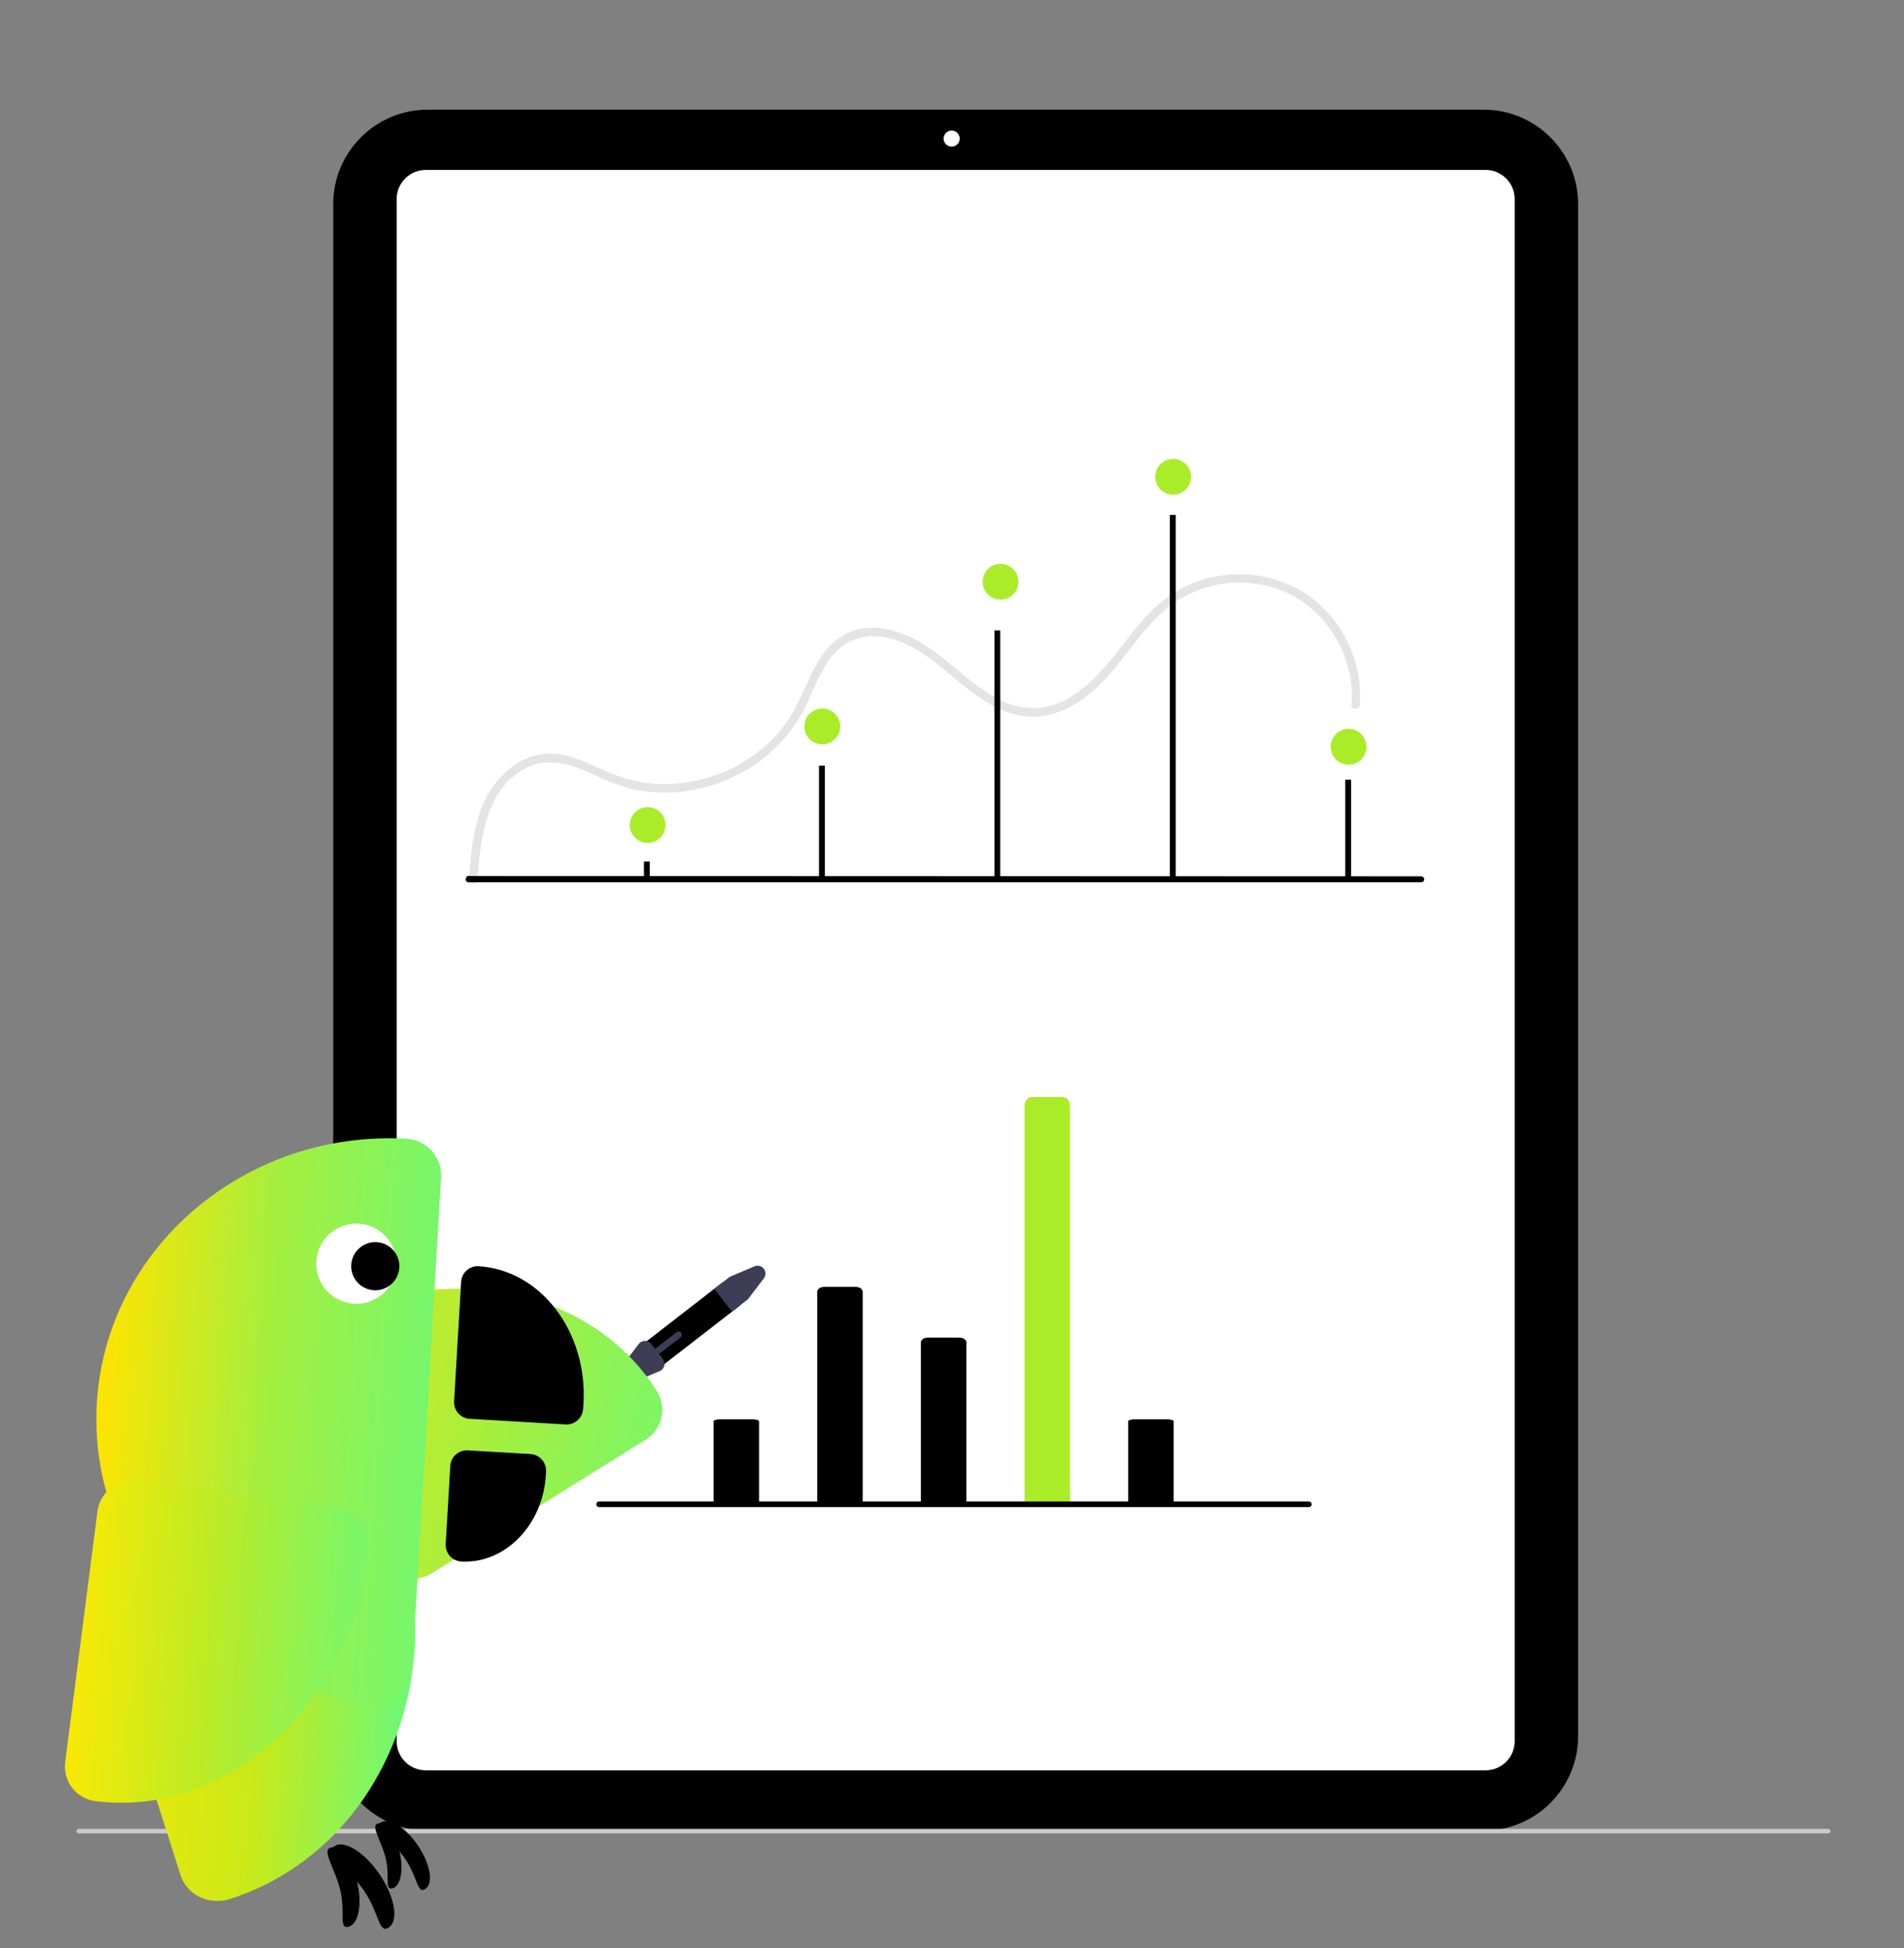 <?xml version="1.0" encoding="utf-8"?>
<!-- Generator: Adobe Illustrator 26.0.1, SVG Export Plug-In . SVG Version: 6.00 Build 0)  -->
<svg version="1.1" id="Layer_1" xmlns="http://www.w3.org/2000/svg" xmlns:xlink="http://www.w3.org/1999/xlink" x="0px" y="0px"
	 viewBox="0 0 676 691.419" enable-background="new 0 0 676 691.419" xml:space="preserve">
<rect x="0" y="0" width="676" height="691.419" fill="#808080" stroke="none"/>
<path d="M526.781,649.743H151.823c-18.504-0.021-33.5-15.016-33.521-33.521V72.449c0.021-18.504,15.016-33.5,33.521-33.521h374.958
	c18.504,0.021,33.5,15.016,33.521,33.521v543.773C560.281,634.727,545.285,649.722,526.781,649.743z"/>
<path fill="#FFFFFF" d="M527.441,628.356H151.163c-5.704-0.007-10.327-4.629-10.333-10.333V70.649
	c0.007-5.704,4.629-10.327,10.333-10.333h376.278c5.704,0.007,10.327,4.629,10.333,10.333v547.374
	C537.767,623.727,533.145,628.349,527.441,628.356z"/>
<path fill="#E4E4E4" d="M169.52,312.188c1.05-14.263,2.785-31.796,16.896-39.416c6.658-3.595,13.709-2.323,20.403,0.479
	c6.469,2.708,12.563,5.936,19.53,7.209c12.01,2.072,24.367,0.219,35.241-5.285c10.952-5.446,19.739-14.439,24.93-25.514
	c2.672-5.633,4.88-11.738,8.816-16.654c4.031-5.253,10.56-7.955,17.125-7.087c14.796,1.827,24.615,14.791,36.411,22.423
	c5.673,3.67,12.187,6.35,19.056,6.022c7.046-0.337,13.433-3.672,18.832-8.027c11.457-9.239,17.721-23.527,29.745-32.136
	c11.587-8.09,26.511-9.676,39.539-4.202c12.323,5.316,21.048,17.226,23.353,30.334c0.552,3.229,0.695,6.516,0.424,9.781
	c-0.15,1.925,2.85,1.915,3,0c0.912-13.771-4.665-27.176-15.074-36.237c-10.638-9.177-25.5-12.16-39.017-8.628
	c-6.883,1.825-13.209,5.321-18.416,10.179c-5.561,5.129-9.948,11.343-14.642,17.234c-4.58,5.746-9.632,11.296-16.06,15.007
	c-6.229,3.797-13.813,4.659-20.736,2.358c-6.939-2.341-12.817-7.163-18.369-11.78c-5.722-4.759-11.418-9.521-18.296-12.545
	c-6.396-2.812-13.73-4.176-20.387-1.406c-6.002,2.497-9.975,7.679-12.919,13.283c-2.989,5.689-5.117,11.824-8.604,17.249
	c-3.373,5.193-7.702,9.698-12.756,13.275c-10.266,7.335-22.748,10.901-35.34,10.097c-6.841-0.486-13.061-2.647-19.256-5.479
	c-6.837-3.126-14.039-6.377-21.732-4.862c-6.636,1.306-12.219,5.815-16.096,11.201c-4.475,6.218-6.442,13.842-7.468,21.329
	c-0.537,3.917-0.844,7.857-1.134,11.798C166.378,314.114,169.379,314.105,169.52,312.188L169.52,312.188z"/>
<circle fill="#FFFFFF" cx="337.876" cy="49.194" r="2.852"/>
<path d="M504.599,313.165H166.357c-0.585,0-1.059-0.474-1.059-1.059l0.514-1.178l338.787,0.119c0.585-0.002,1.06,0.47,1.062,1.055
	s-0.47,1.06-1.055,1.062l0,0L504.599,313.165L504.599,313.165z"/>
<rect x="228.62" y="305.759" width="2.076" height="5.916"/>
<rect x="290.776" y="271.759" width="2.076" height="39.916"/>
<rect x="353.061" y="223.759" width="2.076" height="87.916"/>
<rect x="415.345" y="182.759" width="2.076" height="128.916"/>
<rect x="477.629" y="276.759" width="2.076" height="34.916"/>
<circle fill="#AAEC27" cx="416.511" cy="169.223" r="6.351"/>
<circle fill="#AAEC27" cx="355.227" cy="206.479" r="6.351"/>
<circle fill="#AAEC27" cx="478.796" cy="265.06" r="6.351"/>
<path id="a2bcaba5-fcc7-43c7-8c54-c107139343be-101" d="M290.156,533.438v-74.939c0-0.961,1.118-1.74,2.497-1.74h11.142
	c1.379,0,2.497,0.779,2.497,1.74l0,0v75.134L290.156,533.438z"/>
<path id="b02c718b-b277-4e02-ad4f-2608dd9924ba-102" d="M326.957,533.69v-57.259c0-0.924,1.118-1.672,2.497-1.672h11.142
	c1.379,0,2.497,0.749,2.497,1.672l0,0v57.136L326.957,533.69z"/>
<path id="a6f13ee1-90c9-41e9-aa52-bae832a2d909-103" d="M400.558,533.557v-29.122c-0.097-0.348,1.016-0.65,2.497-0.676h11.142
	c1.481,0.026,2.594,0.328,2.497,0.676v29.198L400.558,533.557z"/>
<path id="fa174473-4e9f-4d8b-98c3-8d6761a9e9bb-104" d="M253.355,533.558v-29.122c0-0.373,1.118-0.676,2.497-0.676h11.142
	c1.379,0,2.497,0.303,2.497,0.676v29.198L253.355,533.558z"/>
<path id="e966b75a-f3f6-4a21-bd4c-c130f0d0c74e-105" fill="#AAEC27" d="M363.757,533.267V392.641c0-1.803,1.118-3.266,2.497-3.266
	h11.142c1.379,0,2.497,1.462,2.497,3.266v140.993L363.757,533.267z"/>
<path d="M464.714,534.928h-252c-0.552,0-1-0.448-1-1s0.448-1,1-1h252c0.552,0,1,0.448,1,1S465.266,534.928,464.714,534.928z"/>
<path fill="#CACACA" d="M649.082,650.734H27.931c-0.445,0-0.806-0.361-0.806-0.806c0-0.445,0.361-0.806,0.806-0.806h621.151
	c0.445,0,0.806,0.361,0.806,0.806C649.888,650.373,649.527,650.734,649.082,650.734z"/>
<circle fill="#AAEC27" cx="229.942" cy="292.832" r="6.351"/>
<circle fill="#AAEC27" cx="291.942" cy="257.832" r="6.351"/>
<g>
	<circle fill="#FFFFFF" cx="127.183" cy="447.38" r="16.203"/>
	<g>
		<path d="M234.171,485.495l27.979-21.678c1.365-1.052,2.108-2.722,1.973-4.44c-0.147-2.059-1.517-3.828-3.474-4.485
			c-0.323-0.115-0.658-0.194-0.998-0.236c-1.352-0.169-2.716,0.204-3.794,1.038l-27.979,21.678
			c-2.243,1.738-2.653,4.965-0.915,7.208C228.7,486.824,231.928,487.233,234.171,485.495L234.171,485.495L234.171,485.495z"/>
		<path fill="#3F3D56" d="M218.825,487.463l7.945-10.429c0.937-1.23,2.694-1.468,3.924-0.531c0.194,0.148,0.368,0.32,0.517,0.513
			l1.37,1.768l7.672-5.944c0.498-0.386,1.216-0.295,1.602,0.203c0.386,0.498,0.295,1.216-0.203,1.602l0,0l-7.672,5.944l1.37,1.768
			c0.945,1.221,0.725,2.976-0.492,3.926c-0.195,0.151-0.408,0.275-0.635,0.37l-12.083,5.089c-1.425,0.6-3.067-0.069-3.667-1.494
			C218.083,489.322,218.218,488.26,218.825,487.463L218.825,487.463z"/>
		<g>
			<defs>
				<path id="SVGID_00000114782865350540201130000014148588826579861426_" d="M233.265,493.83c1.738,2.781,2.303,6.141,1.573,9.344
					c-0.74,3.207-2.726,5.998-5.516,7.742l-76.058,47.533c-5.808,3.63-13.454,1.867-17.085-3.943l-38.161-61.062
					c-3.531-5.649-1.97-13.084,3.545-16.83c1.213-0.82,2.44-1.631,3.692-2.414c45.754-28.594,103.164-19.806,127.986,19.592
					L233.265,493.83z"/>
			</defs>
			
				<linearGradient id="SVGID_00000111912992701203039340000000603644008619034762_" gradientUnits="userSpaceOnUse" x1="-4844.574" y1="13550.1" x2="-4662.509" y2="13594.867" gradientTransform="matrix(0.903 0.43 0.43 -0.903 -1362.891 14811.634)">
				<stop  offset="0" style="stop-color:#ECE60C"/>
				<stop  offset="0.5" style="stop-color:#A0F043"/>
				<stop  offset="1" style="stop-color:#62F980"/>
			</linearGradient>
			
				<use xlink:href="#SVGID_00000114782865350540201130000014148588826579861426_"  overflow="visible" fill="url(#SVGID_00000111912992701203039340000000603644008619034762_)"/>
			<clipPath id="SVGID_00000168115640940988757230000012312164205698201237_">
				<use xlink:href="#SVGID_00000114782865350540201130000014148588826579861426_"  overflow="visible"/>
			</clipPath>
		</g>
		<g>
			<path fill="#3F3D56" d="M259.893,465.566l5.628-4.385l5.679-7.453c0.937-1.229,0.701-2.985-0.528-3.922
				c-0.798-0.609-1.861-0.744-2.785-0.353l-8.764,3.712l-5.524,4.28L259.893,465.566z"/>
			<g>
				
					<linearGradient id="SVGID_00000039841803182539699590000009812339265570180484_" gradientUnits="userSpaceOnUse" x1="-2003.106" y1="1131.386" x2="-1994.815" y2="1128.46" gradientTransform="matrix(0.998 0.059 -0.059 0.998 2199.902 -352.154)">
					<stop  offset="0" style="stop-color:#000000"/>
					<stop  offset="0.028" style="stop-color:#000000"/>
					<stop  offset="1" style="stop-color:#000000"/>
				</linearGradient>
				<path fill="url(#SVGID_00000039841803182539699590000009812339265570180484_)" d="M141.939,657.581
					c-1.411-6.351-4.872-10.985-7.731-10.35c-2.859,0.635,1.414,6.365,2.825,12.716c1.411,6.351-0.574,10.919,2.285,10.284
					C142.177,669.596,143.35,663.933,141.939,657.581z"/>
				
					<linearGradient id="SVGID_00000003807483506164997890000001012845889195277489_" gradientUnits="userSpaceOnUse" x1="-2005.131" y1="1127.833" x2="-1984.095" y2="1131.284" gradientTransform="matrix(0.998 0.059 -0.059 0.998 2199.902 -352.154)">
					<stop  offset="0" style="stop-color:#000000"/>
					<stop  offset="1" style="stop-color:#000000"/>
				</linearGradient>
				<path fill="url(#SVGID_00000003807483506164997890000001012845889195277489_)" d="M148.404,655.079
					c-4.385-6.503-10.314-10.175-13.241-8.201c-2.927,1.974,4.395,6.517,8.78,13.021c4.385,6.503,4.173,12.504,7.101,10.53
					C153.972,668.454,152.79,661.582,148.404,655.079z"/>
			</g>
			<g>
				<defs>
					<path id="SVGID_00000023995821157839869950000012498025560769405314_" d="M169.933,449.425
						c-1.551-0.091-3.077,0.437-4.243,1.468c-1.166,1.036-1.875,2.496-1.967,4.052l-2.497,42.426c-0.191,3.24,2.279,6.02,5.52,6.21
						l34.061,2.005c3.151,0.185,5.889-2.152,6.194-5.296c0.065-0.691,0.124-1.385,0.165-2.084
						c1.502-25.523-15.19-47.404-37.212-48.78L169.933,449.425z"/>
				</defs>
				
					<linearGradient id="SVGID_00000046316484373968460640000008837264325183712897_" gradientUnits="userSpaceOnUse" x1="8326.307" y1="946.586" x2="8280.397" y2="946.586" gradientTransform="matrix(-0.998 -0.059 -0.059 0.998 8530.013 20.401)">
					<stop  offset="0" style="stop-color:#000000"/>
					<stop  offset="1" style="stop-color:#000000"/>
				</linearGradient>
				
					<use xlink:href="#SVGID_00000023995821157839869950000012498025560769405314_"  overflow="visible" fill="url(#SVGID_00000046316484373968460640000008837264325183712897_)"/>
				<clipPath id="SVGID_00000139984702690729104800000012363742975914864303_">
					<use xlink:href="#SVGID_00000023995821157839869950000012498025560769405314_"  overflow="visible"/>
				</clipPath>
			</g>
			<g>
				<g>
					<defs>
						<path id="SVGID_00000145047542077665892300000001664550011935507900_" d="M81.73,674.001
							c-3.588,1.144-7.459,0.904-10.766-0.666c-3.309-1.581-5.783-4.374-6.861-7.757l-29.389-92.204
							c-2.244-7.041,2.007-14.681,9.502-17.07l78.778-25.11c7.288-2.323,15.006,1.178,17.466,7.938
							c0.537,1.486,1.06,2.985,1.544,4.502c17.68,55.467-9.335,113.938-60.225,130.35L81.73,674.001z"/>
					</defs>
					
						<linearGradient id="SVGID_00000072983220695821793420000003713645900263100047_" gradientUnits="userSpaceOnUse" x1="8448.981" y1="1076.336" x2="8335.145" y2="1076.336" gradientTransform="matrix(-0.998 -0.059 -0.059 0.998 8530.013 20.401)">
						<stop  offset="0" style="stop-color:#F4E705"/>
						<stop  offset="0.5" style="stop-color:#CBE918"/>
						<stop  offset="1" style="stop-color:#67F97C"/>
					</linearGradient>
					
						<use xlink:href="#SVGID_00000145047542077665892300000001664550011935507900_"  overflow="visible" fill="url(#SVGID_00000072983220695821793420000003713645900263100047_)"/>
					<clipPath id="SVGID_00000071524557093403323710000018224852289177323705_">
						<use xlink:href="#SVGID_00000145047542077665892300000001664550011935507900_"  overflow="visible"/>
					</clipPath>
				</g>
				<g>
					<defs>
						<path id="SVGID_00000173143816291751995870000010244025412788868994_" d="M112.32,447.688
							c0.462-7.847,7.199-13.836,15.046-13.374c7.847,0.462,13.837,7.2,13.375,15.046c-0.462,7.847-7.2,13.831-15.047,13.369
							S111.858,455.535,112.32,447.688 M144.348,404.191c-57.4-3.214-106.733,38.9-109.969,93.876
							c-3.236,54.98,40.817,102.586,98.197,106.132l0.039,0.002c3.439,0.202,6.817-0.967,9.395-3.253
							c2.585-2.294,4.154-5.523,4.357-8.974l10.242-174.025c0.203-3.454-0.976-6.841-3.274-9.423
							c-2.291-2.573-5.514-4.131-8.948-4.333C144.371,404.193,144.359,404.192,144.348,404.191"/>
					</defs>
					
						<linearGradient id="SVGID_00000049914042203888251570000006506327231965064634_" gradientUnits="userSpaceOnUse" x1="8452.893" y1="975.984" x2="8335.581" y2="975.984" gradientTransform="matrix(-0.998 -0.059 -0.059 0.998 8530.013 20.401)">
						<stop  offset="0" style="stop-color:#FCE401"/>
						<stop  offset="0.5" style="stop-color:#A4EF3F"/>
						<stop  offset="1" style="stop-color:#76F66C"/>
					</linearGradient>
					
						<use xlink:href="#SVGID_00000173143816291751995870000010244025412788868994_"  overflow="visible" fill="url(#SVGID_00000049914042203888251570000006506327231965064634_)"/>
					<clipPath id="SVGID_00000030471812309487232320000004328388613933566095_">
						<use xlink:href="#SVGID_00000173143816291751995870000010244025412788868994_"  overflow="visible"/>
					</clipPath>
				</g>
				<g>
					<defs>
						<path id="SVGID_00000108278016267483076560000016169128748034196632_" d="M33.867,639.298
							c-3.253-0.418-6.209-2.111-8.224-4.706c-2.011-2.605-2.911-5.91-2.491-9.174l11.443-88.956
							c0.874-6.793,7.084-11.59,13.879-10.715l71.417,9.187c6.607,0.85,11.369,6.769,10.77,13.409
							c-0.135,1.458-0.285,2.922-0.473,4.386c-6.884,53.514-50.07,92.348-96.277,86.575L33.867,639.298z"/>
					</defs>
					
						<linearGradient id="SVGID_00000138574621018105098740000001469347711199838110_" gradientUnits="userSpaceOnUse" x1="8265.185" y1="936.718" x2="8162.391" y2="939.494" gradientTransform="matrix(-1 -0.032 -0.032 1 8316.478 -91.883)">
						<stop  offset="0" style="stop-color:#FFE901"/>
						<stop  offset="0.5" style="stop-color:#BEEB24"/>
						<stop  offset="1" style="stop-color:#7DF565"/>
					</linearGradient>
					
						<use xlink:href="#SVGID_00000108278016267483076560000016169128748034196632_"  overflow="visible" fill="url(#SVGID_00000138574621018105098740000001469347711199838110_)"/>
					<clipPath id="SVGID_00000003103847642624159700000013146444623043823533_">
						<use xlink:href="#SVGID_00000108278016267483076560000016169128748034196632_"  overflow="visible"/>
					</clipPath>
				</g>
			</g>
			<g>
				<defs>
					<path id="SVGID_00000058591534319424015570000006007128570341591213_" d="M166.086,514.786c-3.241-0.191-6.02,2.283-6.21,5.52
						l-1.631,27.719c-0.092,1.561,0.442,3.089,1.478,4.256c1.037,1.161,2.49,1.863,4.042,1.954l0.021,0.001
						c15.51,0.857,28.981-12.921,30.028-30.711c0.028-0.483,0.044-0.96,0.054-1.438c0.068-3.158-2.373-5.806-5.527-5.992
						L166.086,514.786z"/>
				</defs>
				
					<linearGradient id="SVGID_00000063615461778458192300000007487776307902403007_" gradientUnits="userSpaceOnUse" x1="8326.307" y1="1004.693" x2="8292.239" y2="1004.693" gradientTransform="matrix(-0.998 -0.059 -0.059 0.998 8530.013 20.401)">
					<stop  offset="0" style="stop-color:#000000"/>
					<stop  offset="1" style="stop-color:#000000"/>
				</linearGradient>
				
					<use xlink:href="#SVGID_00000058591534319424015570000006007128570341591213_"  overflow="visible" fill="url(#SVGID_00000063615461778458192300000007487776307902403007_)"/>
				<clipPath id="SVGID_00000011013041773958074400000004479991833135529349_">
					<use xlink:href="#SVGID_00000058591534319424015570000006007128570341591213_"  overflow="visible"/>
				</clipPath>
			</g>
			
				<linearGradient id="SVGID_00000183227424835167422330000016992872040449026198_" gradientUnits="userSpaceOnUse" x1="-2024.546" y1="921.606" x2="-2007.442" y2="921.606" gradientTransform="matrix(0.998 0.059 -0.059 0.998 2199.902 -352.154)">
				<stop  offset="0" style="stop-color:#000000"/>
				<stop  offset="1" style="stop-color:#000000"/>
			</linearGradient>
			<circle fill="url(#SVGID_00000183227424835167422330000016992872040449026198_)" cx="133.244" cy="449.415" r="8.552"/>
			<g>
				
					<linearGradient id="SVGID_00000082328240366809564480000010116285500336876443_" gradientUnits="userSpaceOnUse" x1="-2019.422" y1="1143.305" x2="-2008.742" y2="1140.624" gradientTransform="matrix(0.998 0.059 -0.059 0.998 2199.902 -352.154)">
					<stop  offset="0" style="stop-color:#000000"/>
					<stop  offset="0.05" style="stop-color:#000000"/>
					<stop  offset="1" style="stop-color:#000000"/>
				</linearGradient>
				<path fill="url(#SVGID_00000082328240366809564480000010116285500336876443_)" d="M126.912,668.407
					c-1.726-7.768-5.959-13.435-9.455-12.659c-3.496,0.777,1.729,7.784,3.455,15.552c1.726,7.768-0.702,13.354,2.794,12.577
					C127.202,683.102,128.637,676.175,126.912,668.407z"/>
				
					<linearGradient id="SVGID_00000134231528581850364030000012233286238887760809_" gradientUnits="userSpaceOnUse" x1="-2020.121" y1="1140.744" x2="-1995.773" y2="1142.524" gradientTransform="matrix(0.998 0.059 -0.059 0.998 2199.902 -352.154)">
					<stop  offset="0" style="stop-color:#000000"/>
					<stop  offset="1" style="stop-color:#000000"/>
				</linearGradient>
				<path fill="url(#SVGID_00000134231528581850364030000012233286238887760809_)" d="M134.818,665.346
					c-5.363-7.954-12.614-12.445-16.194-10.03s5.375,7.971,10.738,15.925c5.363,7.954,5.104,15.293,8.684,12.879
					C141.627,681.705,140.182,673.3,134.818,665.346z"/>
			</g>
		</g>
	</g>
</g>
</svg>
